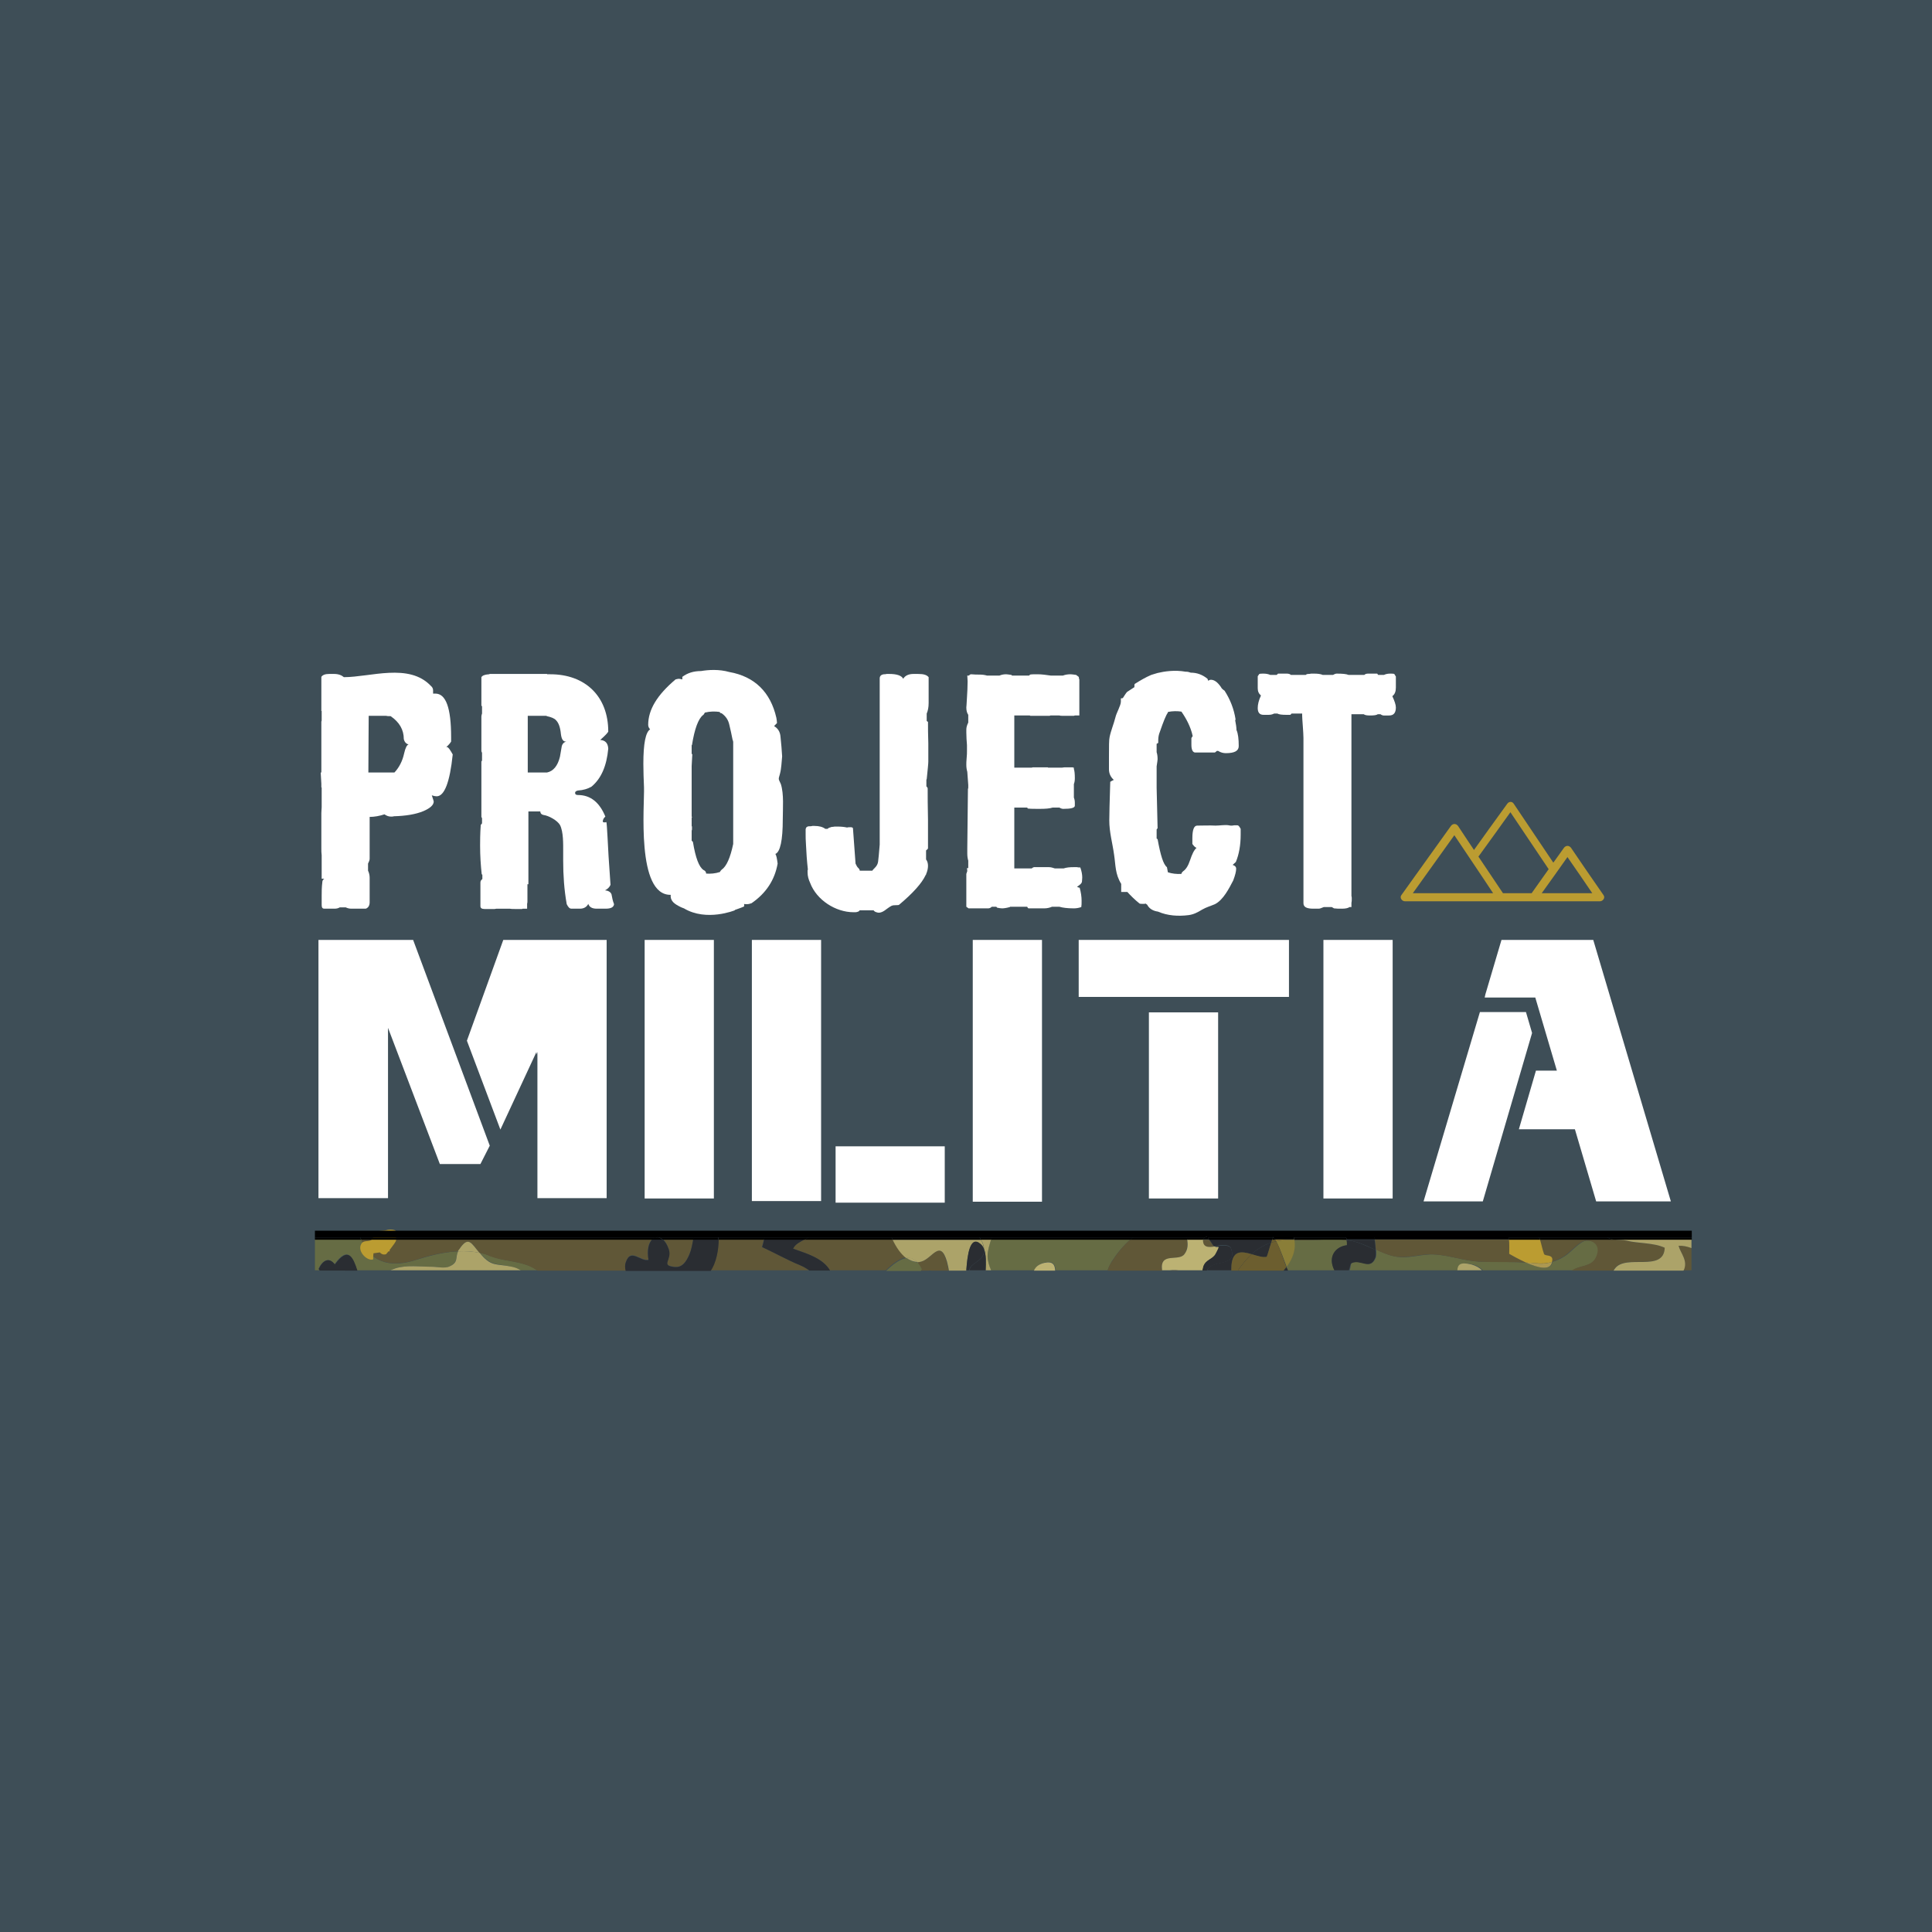 <?xml version="1.0" encoding="utf-8"?>
<!-- Generator: Adobe Illustrator 21.1.0, SVG Export Plug-In . SVG Version: 6.00 Build 0)  -->
<svg version="1.1" id="Layer_1" xmlns="http://www.w3.org/2000/svg" xmlns:xlink="http://www.w3.org/1999/xlink" x="0px" y="0px"
	 viewBox="0 0 600 600" style="enable-background:new 0 0 600 600;" xml:space="preserve">
<rect x="0" y="0" width="600" height="600" fill="#808080" stroke="none"/>
<style type="text/css">
	.st0{fill:#638084;}
	.st1{opacity:0.8;fill:#2E414D;}
	.st2{fill:#666C44;}
	.st3{fill:#605737;}
	.st4{fill:#ACA369;}
	.st5{fill:#2A2D32;}
	.st6{fill:#BCB273;}
	.st7{fill:#AC9851;}
	.st8{fill:#BB9C31;}
	.st9{opacity:0.5;fill:#AE912D;}
	.st10{fill:none;}
	.st11{opacity:0;fill:#2E414D;}
	.st12{fill:#FFFFFF;}
	.st13{fill:#FFD53B;}
	.st14{opacity:0.25;clip-path:url(#SVGID_2_);}
	.st15{clip-path:url(#SVGID_2_);}
	.st16{clip-path:url(#SVGID_2_);fill:#6CB33F;}
	.st17{clip-path:url(#SVGID_2_);fill:#FAAF40;}
	.st18{fill:#5D87A1;}
	.st19{fill:#FFD200;}
	.st20{fill:#CBC7C0;}
	.st21{fill:#A9A459;}
	.st22{fill:#292929;}
	.st23{fill:#EE462F;}
	.st24{fill:#00B259;}
	.st25{fill:#F5C900;}
	.st26{fill:#7598B3;}
	.st27{fill:#F68A33;}
	.st28{opacity:0.5;fill:#FFFFFF;}
</style>
<rect x="-5.1" y="-5.4" transform="matrix(-1 -1.224647e-16 1.224647e-16 -1 602.89 603.564)" class="st1" width="613.1" height="614.4"/>
<g>
	<path class="st2" d="M152.2,390c-1.1-0.4-2.1-0.7-3.2-1c0.1,0.2,0.3,0.3,0.4,0.5c3.4,3.9,5.1,2.8,9.5,3.9c1.1,0.2,1.9,0.7,2.7,1.1
		h5.2c-0.9-0.7-1.9-1.2-3-1.6C160,391.5,156.1,391.6,152.2,390z"/>
	<path class="st2" d="M134.1,393.4c1.6,0,4,0.6,5.5-0.1c2.8-1.4,1.7-2.7,2.7-4.7c-4.5,0.2-9,1.4-13.2,2.7
		c-6.4,2.1-13.6,1.8-16.9-6.4H97.8v9.6h1.4c-0.1-0.2-0.2-0.3-0.3-0.5c1.3-2.7,3.3-3.7,5-1.4c4.2-5.8,5.7-2.2,7,1.9h10.2
		c0.5-0.2,1-0.4,1.6-0.6C126.4,392.8,130.4,393.4,134.1,393.4z"/>
	<path class="st2" d="M495.7,390.7c1.8-3.4-0.2-5.6-3-5.4c-2,0.1-4.9,3.7-6.7,4.8c-1.4,0.9-2.6,1.4-3.9,1.8
		c-0.5,2.9-4.6,1.8-8.1,0.2c-4.8-0.3-9.8-0.1-14.8-0.3c-4.7-0.3-8.9-1.9-13.4-2.2c-4.5-0.3-8.7,1.6-13,0.5c-1.9-0.4-3.6-1.2-5.4-2
		c0.1,1.1,0,2-0.1,2.4c-1.6,4.2-4.6,0.4-7.4,1.7c-0.5,0.2-0.4,1.4-0.7,2.3h33.7c0.1-1.7,0.8-2.7,4.4-1.8c1.4,0.3,2.4,1,3.2,1.8h28
		C490.6,392.9,494.2,393.5,495.7,390.7z"/>
	<path class="st2" d="M418.3,386.7c0.1-0.6,0-1.1-0.1-1.6c-1.1-0.1-2.3-0.2-3.4-0.2H414c-3.9,0-7.8,0.4-11.6,0.2c-0.2,0-0.3,0-0.5,0
		c0.5,2.8-0.5,5.8-2.4,8.3c0.2,0.4,0.3,0.8,0.5,1.1h14.4C412.3,390.2,414.8,387.2,418.3,386.7z"/>
	<path class="st2" d="M286.4,394.2c-0.4-0.9-0.9-1.7-1.4-2.2c-1.2,0-2.4-0.5-3.5-1.3c-2,0.3-4.3,2-6.3,4H286
		C286.2,394.4,286.3,394.3,286.4,394.2z"/>
	<path class="st2" d="M351.1,384.9h-43.3c-0.6,1.7-1.1,3.4-1.1,5.2c0,1.6,0.5,3,1.1,4.4h13.4c0.5-1.1,1.5-2,3.2-2.4
		c2.7-0.6,3.2,0.6,3.5,2.4H344c0.2-0.8,0.7-1.7,1.3-2.8C347,389.1,348.9,386.8,351.1,384.9z"/>
	<path class="st3" d="M286.1,391.8c-0.4,0.1-0.8,0.2-1.2,0.2c0.5,0.6,1,1.3,1.4,2.2c-0.1,0.1-0.2,0.3-0.4,0.4h2.5c0,0,0.1,0,0.1,0
		c0.2-0.1,0.5,0,0.8,0h5.3c-0.1-0.7-0.3-1.6-0.6-2.8C292,384.6,289.6,390.8,286.1,391.8z"/>
	<path class="st3" d="M277.2,384.9h-27.3c-1.4,0.8-2.9,1.4-3.6,2.9c3.2,1.2,9.2,2.7,11.4,6.7h17.4c2-2,4.3-3.7,6.3-4
		C279.8,389.3,278.3,387.2,277.2,384.9z"/>
	<path class="st3" d="M207.7,387.9c1.1,3.4-2.8,5,1.8,5.5c2.4,0.3,3.6-1.6,4.6-3.9c0.7-1.7,0.9-3.2,1.2-4.7h-9.4
		C206.6,385.5,207.2,386.5,207.7,387.9z"/>
	<path class="st3" d="M194.4,391.8c1.5-4.3,4.5-0.1,7-0.6c-0.6-3.1,0-5.2,1.1-6.3h-90.4c3.3,8.1,10.6,8.4,16.9,6.4
		c4.2-1.4,8.7-2.5,13.2-2.7c0.1-0.2,0.2-0.4,0.4-0.6c2.9-4.3,3.8-2,6.3,1.1c1.1,0.2,2.2,0.5,3.2,1c3.9,1.5,7.8,1.4,11.8,2.9
		c1.1,0.4,2.1,1,3,1.6h27.5C194.1,393.7,194,392.8,194.4,391.8z"/>
	<path class="st3" d="M236.6,387.3c0.3-1,0.5-1.8,0.6-2.4h-14.1c0.1,3.3-0.8,7.3-2.5,9.6h30.6c-0.8-0.6-1.8-1.2-3-1.7
		C244.4,391.3,240.6,389,236.6,387.3z"/>
	<path class="st4" d="M149.4,389.6c-0.1-0.2-0.3-0.3-0.4-0.5c-2.2-0.5-4.4-0.6-6.7-0.5c-1,2,0.2,3.4-2.7,4.7
		c-1.5,0.7-3.9,0.1-5.5,0.1c-3.7,0-7.8-0.6-11.3,0.5c-0.6,0.2-1.1,0.4-1.6,0.6h40.5c-0.8-0.5-1.7-0.9-2.7-1.1
		C154.4,392.4,152.7,393.5,149.4,389.6z"/>
	<path class="st4" d="M148.9,389.1c-2.6-3.1-3.4-5.4-6.3-1.1c-0.2,0.2-0.3,0.4-0.4,0.6C144.5,388.5,146.7,388.6,148.9,389.1z"/>
	<path class="st5" d="M246.3,387.8c0.7-1.5,2.2-2.1,3.6-2.9h-12.6c-0.1,0.6-0.3,1.3-0.6,2.4c3.9,1.8,7.8,4,11.7,5.6
		c1.2,0.5,2.2,1.1,3,1.7h6.4C255.5,390.5,249.5,389,246.3,387.8z"/>
	<path class="st5" d="M104,392.7c-1.8-2.4-3.8-1.3-5,1.4c0.1,0.2,0.2,0.3,0.3,0.5H111C109.7,390.6,108.2,386.9,104,392.7z"/>
	<path class="st4" d="M281.4,390.6c1.1,0.8,2.3,1.3,3.5,1.3C283.9,390.8,282.7,390.4,281.4,390.6z"/>
	<path class="st4" d="M307.8,384.9h-3.2c0.1,0.2,0.3,0.5,0.4,0.7c0.4,0.9,0.6,1.6,0.6,2.3c0.7,1.8,0.6,4.2,0.5,6.6h1.7
		c-0.6-1.4-1.1-2.9-1.1-4.4C306.7,388.3,307.3,386.6,307.8,384.9z"/>
	<path class="st4" d="M304.5,386.4c0.5,0.4,0.8,0.9,1.1,1.6c-0.1-0.6-0.2-1.4-0.6-2.3c-0.1-0.3-0.2-0.5-0.4-0.7h-27.4
		c1.1,2.3,2.5,4.4,4.2,5.7c1.3-0.2,2.5,0.2,3.5,1.3c0.4,0,0.8-0.1,1.2-0.2c3.4-0.9,5.9-7.2,8,0c0.3,1.2,0.5,2.1,0.6,2.8h5.4
		C300.4,390.1,301.2,383.5,304.5,386.4z"/>
	<path class="st4" d="M288.6,394.5c0,0-0.1,0-0.1,0h0.9C289.2,394.5,288.9,394.5,288.6,394.5z"/>
	<path class="st5" d="M305.6,387.9c0.4,3.9-4.2,4-4.5,6.6h5C306.2,392.2,306.3,389.7,305.6,387.9z"/>
	<path class="st5" d="M305.6,387.9c-0.2-0.6-0.6-1.2-1.1-1.6c-3.3-2.9-4.1,3.7-4.4,8.2h0.9C301.4,391.9,305.9,391.8,305.6,387.9z"/>
	<path class="st3" d="M377.2,387.1c-0.3-0.1-0.6-0.4-0.8-0.8c-0.3-0.5-0.6-1-0.9-1.3h-2C373.5,387.5,375.2,387.4,377.2,387.1z"/>
	<path class="st3" d="M517,387.5c-3.4-1.6-8.2-1.2-11.8-2.2c-1.2-0.3-2.6-0.2-4-0.4h-23.1c0,0.1,0,0.1,0.1,0.2
		c0.5,1.3,0.7,2.9,1.2,4.3c0.3,0.8,2.5,0.1,2.6,1.7c0,0.3,0,0.5-0.1,0.8c1.3-0.4,2.6-1,3.9-1.8c1.8-1.1,4.7-4.7,6.7-4.8
		c2.8-0.2,4.8,2,3,5.4c-1.5,2.8-5.1,2.2-7.4,3.9h12.9c0.1-0.2,0.3-0.4,0.4-0.6C504.9,389.2,516.7,395.3,517,387.5z"/>
	<path class="st3" d="M402,385.1c0.2,0,0.3,0,0.5,0c3.8,0.2,7.7-0.2,11.6-0.2h-12.1C402,385,402,385.1,402,385.1z"/>
	<path class="st3" d="M414.8,384.9c1.1,0,2.3,0.1,3.4,0.2c0-0.1,0-0.1,0-0.2H414.8z"/>
	<path class="st3" d="M468.6,384.9H427c0.1,1.1,0.2,2.2,0.3,3.2c1.8,0.8,3.5,1.6,5.4,2c4.4,1,8.5-0.9,13-0.5
		c4.5,0.3,8.8,1.9,13.4,2.2c5,0.3,10,0,14.8,0.3c-2.4-1-4.5-2.3-5.2-2.7C468.7,388,468.8,386.3,468.6,384.9z"/>
	<path class="st3" d="M521.3,386.9c0.6,2.3,3,4.6,1.5,7.5c0,0,0,0.1-0.1,0.1h2.6v-6.9C524,387.1,522.6,386.8,521.3,386.9z"/>
	<path class="st3" d="M363.2,394.6h2.9C365.1,394.4,364.2,394.5,363.2,394.6z"/>
	<path class="st3" d="M367.9,389.4c1-1.5,0.9-3,0.8-4.5h-17.6c-2.1,1.8-4.1,4.2-5.8,6.9c-0.7,1-1.1,1.9-1.3,2.8h16.9
		C360.1,388.6,366.2,392,367.9,389.4z"/>
	<path class="st6" d="M377.6,389.4c1.7-3.2,0.7-1.8-0.3-2.3c-2,0.3-3.8,0.4-3.7-2.2h-4.9c0.2,1.5,0.3,3-0.8,4.5
		c-1.7,2.6-7.8-0.8-7,5.1h2.3c1-0.1,1.9-0.1,2.9,0h7.4c0.1-0.4,0.2-0.9,0.3-1.3C374.6,391.1,376.6,391.2,377.6,389.4z"/>
	<path class="st6" d="M324.3,392.2c-1.7,0.4-2.7,1.2-3.2,2.4h6.6C327.6,392.8,327,391.6,324.3,392.2z"/>
	<path class="st4" d="M457,392.7c-3.6-0.9-4.3,0.1-4.4,1.8h7.6C459.5,393.7,458.4,393.1,457,392.7z"/>
	<path class="st4" d="M521.3,386.9c1.3-0.1,2.6,0.2,4,0.7v-2.7h-24.1c1.3,0.2,2.8,0.1,4,0.4c3.6,0.9,8.4,0.6,11.8,2.2
		c-0.3,7.8-12.1,1.8-15.5,6.5c-0.1,0.2-0.3,0.4-0.4,0.6h21.7c0,0,0-0.1,0.1-0.1C524.3,391.5,521.9,389.2,521.3,386.9z"/>
	<path class="st7" d="M476.7,392.3c-0.9-0.1-1.9-0.2-2.8-0.2c3.6,1.6,7.6,2.7,8.1-0.2C480.4,392.4,478.7,392.6,476.7,392.3z"/>
	<path class="st8" d="M468.7,389.4c0.7,0.4,2.8,1.6,5.2,2.7c1,0.1,1.9,0.1,2.8,0.2c2,0.2,3.7,0.1,5.3-0.4c0-0.2,0.1-0.5,0.1-0.8
		c-0.1-1.6-2.3-0.9-2.6-1.7c-0.5-1.4-0.8-3-1.2-4.3c0-0.1,0-0.1-0.1-0.2h-9.6C468.8,386.3,468.7,388,468.7,389.4z"/>
	<path class="st8" d="M115.1,385.2c0.1,0,0.2-0.1,0.3-0.2c0.6-0.4,0.7-1.9,1.3-2.4c0.4-0.4,2.4-0.3,3-0.5c1.1-0.3,2.1-0.3,3.1,0
		c0,0.2,0.1,0.4,0.1,0.7c0,1.5-1.3,1-1.4,1.7c-0.2,1.3-0.3,2.7-0.5,3.9c0,0.1,0,0.1,0,0.2c-1.9,0.2-3.7,0.4-5.6,0.7
		c-0.8-8.9,8.2-7.8,7.6-4.1c-0.1,0.8-3.1,4.3-3.1,4.3c-2,0.6-2-1.7-3.9-1.4c0.1,0.9-0.2,2.1-0.1,3c-1.7,0.7-5.1-2.4-3.7-4.8
		C112.8,385.2,114.1,385.6,115.1,385.2z"/>
	<path class="st5" d="M419.7,392.3c2.8-1.4,5.8,2.4,7.4-1.7c0.2-0.5,0.2-1.4,0.1-2.4c-2.7-1.2-5.5-2.6-8.4-3c-0.2,0-0.4,0-0.6-0.1
		c0.1,0.5,0.1,1,0.1,1.6c-3.5,0.4-6.1,3.5-3.9,7.8h4.5C419.3,393.6,419.3,392.5,419.7,392.3z"/>
	<path class="st5" d="M418.2,384.9c0,0.1,0,0.1,0,0.2c0.2,0,0.4,0,0.6,0.1c3,0.4,5.7,1.7,8.4,3c0-1-0.2-2.1-0.3-3.2H418.2z"/>
	<path class="st5" d="M388.7,389.5c1.7,0.5,3.5,1.2,4.7,0.8c0.4-1,0.9-2.7,1.4-4.4c-1.4,0.4-2.7,1.1-4.1,2
		C390,388.4,389.3,388.9,388.7,389.5z"/>
	<path class="st5" d="M398.6,394.6h1.4c-0.2-0.4-0.3-0.8-0.5-1.1C399.3,393.8,398.9,394.2,398.6,394.6z"/>
	<path class="st5" d="M388.7,389.5c0.6-0.6,1.3-1.1,2-1.6c1.4-0.9,2.7-1.6,4.1-2c0.1-0.3,0.2-0.6,0.3-1h-19.6
		c0.3,0.4,0.6,0.8,0.9,1.3c0.3,0.5,0.5,0.7,0.8,0.8c1.8-0.3,3.9-0.8,5,0.4c2.5,6.4-5.8,3.4-7.3,7.1h7.5c0-0.2,0-0.3,0-0.5
		C382.5,388,385.6,388.6,388.7,389.5z"/>
	<path class="st5" d="M382.2,387.5c-1.1-1.1-3.1-0.6-5-0.4c1.1,0.5,2-0.9,0.3,2.3c-0.9,1.7-3,1.7-3.8,3.9c-0.1,0.4-0.2,0.8-0.3,1.3
		h1.4C376.4,390.9,384.7,393.8,382.2,387.5z"/>
	<path class="st5" d="M223.2,384.9h-7.9c-0.3,1.5-0.5,3-1.2,4.7c-1,2.3-2.2,4.1-4.6,3.9c-4.5-0.5-0.7-2.1-1.8-5.5
		c-0.5-1.4-1.1-2.4-1.8-3h-3.4c-1,1-1.6,3.2-1.1,6.3c-2.5,0.6-5.5-3.7-7,0.6c-0.4,1-0.3,1.9-0.1,2.8h26.4
		C222.4,392.3,223.2,388.2,223.2,384.9z"/>
	<path class="st2" d="M396.3,385.5c0.1,0.1,0.1,0.2,0.2,0.3c1.3,2.6,2.1,5.1,3.1,7.6c1.9-2.5,2.9-5.4,2.4-8.3
		C400,385,398.1,385.1,396.3,385.5z"/>
	<path class="st9" d="M396.3,385.5c0.1,0.1,0.1,0.2,0.2,0.3c1.3,2.6,2.1,5.1,3.1,7.6c1.9-2.5,2.9-5.4,2.4-8.3
		C400,385,398.1,385.1,396.3,385.5z"/>
	<path class="st3" d="M396,384.9c0.1,0.2,0.2,0.4,0.3,0.6c1.8-0.4,3.7-0.5,5.7-0.4c0-0.1,0-0.1,0-0.2H396z"/>
	<path class="st9" d="M396,384.9c0.1,0.2,0.2,0.4,0.3,0.6c1.8-0.4,3.7-0.5,5.7-0.4c0-0.1,0-0.1,0-0.2H396z"/>
	<path class="st5" d="M396.5,385.8c-0.1-0.1-0.1-0.2-0.2-0.3c-0.5,0.1-1,0.2-1.5,0.4c-0.6,1.7-1,3.4-1.4,4.4
		c-1.2,0.3-2.9-0.3-4.7-0.8c-1.6,1.5-3,3.2-4.3,5.1h14.2c0.3-0.4,0.6-0.8,0.9-1.1C398.5,391,397.8,388.4,396.5,385.8z"/>
	<path class="st9" d="M396.5,385.8c-0.1-0.1-0.1-0.2-0.2-0.3c-0.5,0.1-1,0.2-1.5,0.4c-0.6,1.7-1,3.4-1.4,4.4
		c-1.2,0.3-2.9-0.3-4.7-0.8c-1.6,1.5-3,3.2-4.3,5.1h14.2c0.3-0.4,0.6-0.8,0.9-1.1C398.5,391,397.8,388.4,396.5,385.8z"/>
	<path class="st5" d="M395.1,384.9c-0.1,0.3-0.2,0.6-0.3,1c0.5-0.2,1-0.3,1.5-0.4c-0.1-0.2-0.2-0.4-0.3-0.6H395.1z"/>
	<path class="st9" d="M395.1,384.9c-0.1,0.3-0.2,0.6-0.3,1c0.5-0.2,1-0.3,1.5-0.4c-0.1-0.2-0.2-0.4-0.3-0.6H395.1z"/>
	<path class="st5" d="M388.7,389.5c-3.1-0.9-6.3-1.5-6.3,4.6c0,0.2,0,0.3,0,0.5h2C385.7,392.7,387.1,391,388.7,389.5z"/>
	<path class="st9" d="M388.7,389.5c-3.1-0.9-6.3-1.5-6.3,4.6c0,0.2,0,0.3,0,0.5h2C385.7,392.7,387.1,391,388.7,389.5z"/>
	<path d="M203.6,384.3c0.3-0.1,0.6-0.1,0.9,0h10.8h7.7h14.2H251h25.9h27.2h3.9h43.8h16.7h5.7c0.2-0.1,0.4-0.2,0.6-0.2
		c0,0.1,0.1,0.1,0.1,0.2h20.3c0-0.1,0.1-0.1,0.1-0.2c0,0.1,0.1,0.1,0.1,0.2h6.2H418h8.9h41.6h9.5h21.2h26.2v-2.1H97.8v2.1h14.1
		H203.6z"/>
	<path d="M111.9,384.3H97.8v0.7h14.3C112,384.7,112,384.5,111.9,384.3z"/>
	<path d="M414,384.9h0.8C414.6,384.9,414.3,384.9,414,384.9z"/>
	<path d="M308,384.3c-0.1,0.2-0.1,0.4-0.2,0.7h43.3c0.3-0.2,0.5-0.4,0.8-0.7H308z"/>
	<path d="M251,384.3c-0.4,0.2-0.7,0.5-1.1,0.7h27.3c-0.1-0.2-0.2-0.4-0.3-0.7H251z"/>
	<path d="M204.6,384.3c0.4,0.1,0.8,0.3,1.3,0.7h9.4c0-0.2,0.1-0.4,0.2-0.7H204.6z"/>
	<path d="M111.9,384.3c0.1,0.2,0.2,0.4,0.3,0.7h90.4c0.3-0.3,0.7-0.6,1.2-0.7H111.9z"/>
	<path d="M223.2,384.3c0,0.2,0,0.4,0,0.7h14.1c0-0.2,0.1-0.5,0.1-0.7H223.2z"/>
	<path d="M237.4,384.3c0,0.2-0.1,0.4-0.1,0.7h12.6c0.4-0.2,0.7-0.4,1.1-0.7H237.4z"/>
	<path d="M304.2,384.3c0.2,0.2,0.3,0.4,0.4,0.7h3.2c0.1-0.2,0.1-0.4,0.2-0.7H304.2z"/>
	<path d="M276.9,384.3c0.1,0.2,0.2,0.4,0.3,0.7h27.4c-0.1-0.2-0.3-0.4-0.4-0.7H276.9z"/>
	<path d="M374.3,384.3c-0.3,0.1-0.5,0.2-0.8,0.4c0,0.1,0,0.1,0,0.2h2c-0.2-0.2-0.3-0.4-0.4-0.7H374.3z"/>
	<path d="M478,384.3c0.1,0.2,0.2,0.4,0.2,0.7h23.1c-0.8-0.1-1.5-0.3-2.1-0.7H478z"/>
	<path d="M418,384.3h-16.2c0.1,0.2,0.1,0.4,0.2,0.7H414c0.3,0,0.6,0,0.8,0h3.4C418.1,384.7,418.1,384.5,418,384.3z"/>
	<path d="M468.6,384.9c0-0.2-0.1-0.4-0.1-0.7h-41.6c0,0.2,0.1,0.4,0.1,0.7H468.6z"/>
	<path d="M351.9,384.3c-0.3,0.2-0.5,0.4-0.8,0.7h17.6c0-0.2-0.1-0.4-0.1-0.7H351.9z"/>
	<path d="M374.3,384.3h-5.7c0,0.2,0.1,0.4,0.1,0.7h4.9c0-0.1,0-0.1,0-0.2C373.8,384.5,374,384.4,374.3,384.3z"/>
	<path d="M499.2,384.3c0.6,0.4,1.4,0.6,2.1,0.7h24.1v-0.7H499.2z"/>
	<path d="M468.5,384.3c0,0.2,0.1,0.4,0.1,0.7h9.6c-0.1-0.2-0.2-0.4-0.2-0.7H468.5z"/>
	<path d="M427,384.9c0-0.2-0.1-0.4-0.1-0.7H418c0.1,0.2,0.2,0.4,0.2,0.7H427z"/>
	<path d="M375.1,384.3c0.1,0.2,0.3,0.4,0.4,0.7h19.6c0.1-0.2,0.2-0.4,0.2-0.7H375.1z"/>
	<path d="M215.4,384.3c-0.1,0.2-0.1,0.4-0.2,0.7h7.9c0-0.2,0-0.4,0-0.7H215.4z"/>
	<path d="M203.6,384.3c-0.4,0.1-0.8,0.3-1.2,0.7h3.4c-0.4-0.3-0.8-0.6-1.3-0.7H203.6z"/>
	<path d="M401.9,384.9c0-0.2-0.1-0.4-0.2-0.7h-6.2c0.1,0.2,0.3,0.4,0.4,0.7H401.9z"/>
	<path d="M395.6,384.3h-0.2c-0.1,0.2-0.2,0.4-0.2,0.7h0.8C395.8,384.7,395.7,384.5,395.6,384.3z"/>
	<path d="M375,384.1c-0.2,0.1-0.4,0.1-0.6,0.2h0.8C375,384.2,375,384.1,375,384.1z"/>
	<path d="M203.6,384.3h0.9C204.3,384.2,204,384.2,203.6,384.3z"/>
	<path d="M395.5,384.1c0,0.1-0.1,0.1-0.1,0.2h0.2C395.5,384.2,395.5,384.1,395.5,384.1z"/>
</g>
<path class="st10" d="M226.5,224.9c-0.2-1.4-1-2.5-2.4-3.6c-0.4,0-0.6-0.2-0.6-0.4c-1.4-0.2-3-0.2-4.6,0.2c-0.2,0.4-0.4,0.7-0.6,0.8
	c-1.5,1.1-2.6,4.2-3.4,9.3c0,0,0,0-0.1,0v2.7c0.1,0.1,0.1,0.2,0.2,0.2l-0.2,3.6v15.6l0.1,0.4c0,0,0,0.1-0.1,0.1v2.6
	c0,0,0,0.1,0.1,0.1c0,0.5,0,0.8,0,0.9c0,0.1,0,0.3-0.1,0.4v3.1c0.2,0.1,0.3,0.3,0.4,0.4c0.8,4.9,1.9,7.8,3.3,8.7
	c0.5,0.2,0.8,0.6,0.8,1.1c1.4,0.1,2.8,0,4.3-0.5c0.1-0.3,0.3-0.5,0.5-0.7c1.5-1,2.7-3.7,3.6-8v-31.9c-0.1-0.2-0.2-0.4-0.2-0.7
	C227.2,228,226.8,226.5,226.5,224.9z"/>
<path class="st11" d="M174.1,227.9c-0.2-2-0.7-3.5-1.5-4.3c-0.5-0.5-1.5-1-2.9-1.3c-0.1,0-0.1,0-0.2-0.1h-5.7v17.6h6
	c1.9-0.4,3.3-2,4-4.9c0.1-0.9,0.3-1.9,0.5-2.9c0.1-0.9,0.6-1.6,1.5-1.9h-0.2C174.8,230.2,174.4,229.4,174.1,227.9z"/>
<g>
	<path class="st12" d="M138.8,232h-0.2c0.7-0.6,1.2-1.2,1.5-1.7v-1.4c0-9-1.6-13.5-4.9-13.5c-0.3,0-0.5,0-0.7,0c0-0.3,0-0.7,0-1
		c0-0.5-0.2-1-0.7-1.4c-6.8-7.2-18.8-2.7-27-2.7c-0.7-0.6-1.7-1-3-1h-1.6c-1.2,0-2,0.3-2.4,0.9v10.6l0.1,0v3c0,0.1-0.1,0.2-0.1,0.3
		v15.8h-0.2l0.2,3.5v1.1c0,0,0,0,0.1,0.1v6.1c0,0.5-0.1,1.1-0.1,1.8v1.4c0,1.4,0,2.9,0,4.5c0,1.6,0,2.6,0,2.8v2.3
		c0,0.7,0,1.4,0.1,2.1v7.3h0.8c-0.4,0.3-0.6,0.6-0.6,1.1c-0.2,1.6-0.2,3-0.2,4.2c0,0.3,0,0.7,0,1.3c0,0.6,0,1.1,0,1.4v0.2
		c0,0.8,0.3,1.1,0.8,1.1h3.1c0.7,0,1.2-0.1,1.7-0.4h1.9c0.4,0.2,1,0.4,1.7,0.4c0.2,0,0.5,0,1.2,0c0.6,0,1.2,0,1.7,0
		c0.7,0,1.2,0,1.6,0c0.8-0.3,1.2-1,1.2-2v-3c0-0.9,0-2.3,0-4.2c0,0,0-0.1,0-0.1c0,0,0-0.1,0-0.1v-0.2c0-0.8-0.2-1.6-0.5-2.2v-2.2
		c0.3-0.6,0.5-1.1,0.5-1.5v-13c1.5,0,3.1-0.3,4.6-0.8c0.6,0.4,1.2,0.7,2,0.7c0.4,0,0.7,0,0.9-0.1c3.7-0.1,6.8-0.6,9.2-1.6
		c2.1-0.9,3.2-1.9,3.2-3c0-0.1-0.2-0.7-0.6-1.9c0.6,0.2,1.1,0.3,1.5,0.3c2.4,0,4.1-4.3,5-13C139.7,232.7,139.2,232,138.8,232z
		 M125.5,234c-0.5,2.3-1.5,4.3-3,5.9h-8.1c0-6.6,0.1-12.5,0.1-17.6h5.4c0.3,0.1,0.6,0.1,0.9,0.1h0.5c2.8,1.9,4.1,4.3,4.1,7.1
		c0.2,0.9,0.7,1.5,1.5,1.7C126.4,231.3,125.9,232.2,125.5,234z"/>
</g>
<g>
	<path class="st10" d="M174.1,227.9c-0.2-2-0.7-3.5-1.5-4.3c-0.5-0.5-1.5-1-2.9-1.3c-0.1,0-0.1,0-0.2-0.1h-5.7v17.6h6
		c1.9-0.4,3.3-2,4-4.9c0.1-0.9,0.3-1.9,0.5-2.9c0.1-0.9,0.6-1.6,1.5-1.9h-0.2C174.8,230.2,174.4,229.4,174.1,227.9z"/>
	<g>
		<path class="st12" d="M189.9,277.7c-0.3-0.7-1-1.1-2-1.2c0.8-0.4,1.4-1,1.7-1.7l-0.6-8.8c-0.1-1.2-0.5-10.7-0.7-10.7
			c-0.2,0.1-0.4,0.1-0.6,0.1c-0.3,0-0.5-0.1-0.5-0.3c0-0.5,0.3-1.1,0.8-1.5c-1.8-4.4-4.6-6.7-8.5-6.7c-0.6,0-0.9-0.2-0.9-0.7
			c0-0.3,0.3-0.6,0.9-0.7c1.6-0.1,3-0.5,4.2-1.2c3-2.5,4.7-6.4,5.2-11.8c-0.1-1.7-0.9-2.6-2.5-2.7c1.6-1.4,2.4-2.3,2.5-2.6
			c0-11-7.2-17.8-18-17.8c-0.4,0-0.7,0-1,0v-0.1H152v0.1c-0.1,0-0.2,0-0.2,0c-1.3,0.1-2,0.4-2.3,0.9v8.8l0.2,0.3v2.2
			c-0.1,0.3-0.2,0.6-0.2,0.9v10.8l0.2,0.5v2.4c-0.1,0.1-0.1,0.2-0.2,0.3c0,3.9,0,6.8,0,8.7c0,2,0,4.8,0,8.5l0.2,0.4v1.6l-0.4,0.5
			c-0.2,2.9-0.2,5-0.2,6.4c0,3.2,0.2,6.2,0.5,8.9c0.1,0,0.1,0.1,0.2,0.2v1.3c-0.4,0.3-0.6,0.6-0.6,1.1c0,1.8,0,3.5,0,5.1
			c0,1.4,0,2.1,0,2.2c0,0.6,0.4,0.9,1.3,0.9c0.1,0,0.3,0,0.7,0c0.4,0,0.7,0,1,0c0.5,0,1,0,1.4,0c0.2,0,0.4-0.1,0.6-0.1h4.1
			c0.5,0.1,1.2,0.1,1.9,0.1h1.9c0.1,0,0.2-0.1,0.2-0.1h1.4v-1.5c0.1-0.3,0.1-0.6,0.1-0.9c0-0.3,0-0.8,0-1.6c0-0.8,0-1.5,0-2.1
			c0-0.6,0-1.1,0-1.5h0.3V252h3.7c0,0.6,0.4,1,1,1.1c1.6,0.2,4.3,1.7,5.1,3.1c1.1,2.1,1,6,1,8.3c0,0.5,0,1.1,0,1.7c0,0.6,0,1,0,1.1
			c0,4.5,0.3,9,1.1,13.5c0.5,1,0.9,1.4,1.5,1.4h1c0.2,0,0.5,0,0.9,0c0.3,0,0.6,0,0.7,0c1.2,0,2.1-0.5,2.6-1.5c0.3,1,1.2,1.5,2.6,1.5
			c0.2,0,0.3,0,0.6,0c0.3,0,0.5,0,0.6,0c0.2,0,0.5,0,0.8,0c0.4,0,0.6,0,0.8,0c1.7,0,2.5-0.5,2.6-1.4
			C190.3,279.8,190.1,278.8,189.9,277.7z M174.4,232.1c-0.2,1-0.3,1.9-0.5,2.9c-0.7,2.9-2.1,4.5-4,4.9h-6v-17.6h5.7
			c0.1,0,0.1,0,0.2,0.1c1.4,0.3,2.4,0.7,2.9,1.3c0.8,0.8,1.3,2.2,1.5,4.3c0.2,1.6,0.7,2.3,1.5,2.3h0.2
			C175,230.5,174.5,231.2,174.4,232.1z"/>
	</g>
</g>
<g>
	<path class="st12" d="M242.2,240.4c0.5-1.8,0.5-3.7,0.7-5.5c-0.1-2-0.3-4-0.5-6c-0.1-1.6-0.8-2.7-2-3.4c0.5-0.5,0.8-0.9,0.9-0.9
		c0-0.5-0.1-1.1-0.2-1.7c-1.8-7.9-6.7-12.8-14.6-14.2c-3.2-0.9-6.4-0.7-8.8-0.3c-2.3,0-4.2,0.6-5.8,1.8v0.8
		c-0.5-0.1-0.8-0.2-1.1-0.2c-0.2,0-0.6,0.1-1,0.2c-5.7,4.8-8.5,9.4-8.5,14.1c0,0.5,0.2,1,0.6,1.4c-1.4,0.9-2.1,4.4-2.1,10.7
		c0,2.4,0.1,4.9,0.2,7.3c0.2,5.2-2.5,33.6,8.3,33.4c-0.2,2,1.3,2.9,3.1,3.8c0.3,0.1,0.6,0.3,1,0.4c7,4.2,15.8,0.6,15.8,0.6v-0.1
		c0.8-0.3,1.8-0.6,2.9-1.1v-0.8c0.1,0.1,0.4,0.1,0.8,0.1c0.5,0,1-0.1,1.5-0.3c4.5-3.1,7.2-7.2,8.1-12.3c-0.2-1.6-0.4-2.6-0.7-3
		c1.5-0.6,2.3-4.2,2.3-10.8c0-3.3,0.4-7.8-0.6-10.9C241.7,241.7,241.7,242.2,242.2,240.4z M227.7,262.1c-0.9,4.3-2.1,7-3.6,8
		c-0.2,0.2-0.4,0.4-0.5,0.7c-1.5,0.5-3,0.6-4.3,0.5c0-0.5-0.3-0.9-0.8-1.1c-1.4-0.9-2.5-3.8-3.3-8.7c-0.1-0.1-0.2-0.3-0.4-0.4V258
		c0-0.1,0.1-0.3,0.1-0.4c0-0.1,0-0.4,0-0.9c0,0,0-0.1-0.1-0.1V254c0,0,0-0.1,0.1-0.1l-0.1-0.4v-15.6l0.2-3.6
		c-0.1-0.1-0.1-0.2-0.2-0.2v-2.7c0,0,0,0,0.1,0c0.8-5.1,2-8.2,3.4-9.3c0.2-0.1,0.4-0.4,0.6-0.8c1.6-0.4,3.2-0.4,4.6-0.2
		c0.1,0.3,0.3,0.4,0.6,0.4c1.4,1,2.1,2.2,2.4,3.6c0.4,1.6,0.7,3.1,1,4.6c0.1,0.3,0.2,0.5,0.2,0.7V262.1z"/>
</g>
<g>
	<path class="st12" d="M285.1,209.3h-1.4c-1.5,0-2.6,0.5-3.2,1.5c-0.5-1-2-1.5-4.3-1.5c-0.2,0-0.4,0-0.8,0c-0.4,0.1-0.7,0.1-0.9,0.1
		c-0.8,0.1-1.3,0.5-1.3,1.3v0.3c0,0.5,0,1.3,0,2.3c0,1.1,0,1.9,0,2.4c0,1.1,0,2,0,2.8v4.4c0,0,0,0,0,0v0.7l0,0.1c0,1.3,0,3.1,0,5.5
		c0,0.9,0,2.1,0,3.8c0,1.6,0,2.7,0,3.5c0,0.1,0,0.3,0,0.4v3.8c0,0,0,0,0,0.1v16.8c0,0,0,0,0,0v4.7c-0.2,2.7-0.4,4.5-0.5,5.3
		c-0.1,0.7-0.4,1.3-1,1.9c-0.4,0.4-0.7,0.7-0.8,0.9H267c0-0.3-0.2-0.6-0.4-0.8c-0.4-0.3-0.6-0.8-0.9-1.4l-0.8-10.9
		c0-0.3-0.3-0.4-0.8-0.4c-0.5,0-0.8,0-1,0.1c-0.9-0.2-1.9-0.3-3-0.3c-0.2,0-0.5,0-0.9,0c-0.4,0.1-0.7,0.1-0.9,0.1l-0.9,0.3l-0.4,0.3
		l-0.7,0c-0.8-0.6-1.9-0.9-3.4-0.9c-0.1,0-0.3,0-0.6,0c-0.3,0.1-0.5,0.1-0.7,0.1h-0.3c-0.6,0-1,0.3-1.1,0.9v1.6c0,0.8,0,1.8,0.1,3.1
		c0.1,2.4,0.3,5.3,0.6,7.9c0,0,0,0-0.1,0.1v0.7c0,1.2,0.3,2.2,0.8,3.3c2,5.3,7.9,9.1,13.5,9.1h0.4c0.5,0,0.9-0.1,1.4-0.4
		c0-0.1,0-0.1,0-0.2h4.4c0.2,0.3,0.5,0.5,0.9,0.6c1.2,0.5,2.4-0.4,3.3-1.1c1.3-0.9,1.4-1.1,2.9-1.1c0.3,0,0.6,0,0.8-0.1
		c4.3-3.6,7.1-6.7,8.3-9.3h0.1v-0.2c0.4-0.9,0.6-1.8,0.6-2.6c0-0.8-0.2-1.5-0.6-2v-2.8c0.4-0.3,0.6-0.5,0.6-0.7v-0.1
		c0-1.7,0-4.6,0-8.8c-0.1-4.1-0.1-7.3-0.1-9.7c-0.1-0.3-0.3-0.5-0.4-0.6v-2.1c0,0,0.1-0.1,0.1-0.1c0.3-3,0.5-4.8,0.5-5.5
		c0-1,0-2.8,0-5.6c-0.1-2.7-0.1-5-0.1-6.7c-0.1-0.1-0.3-0.2-0.4-0.3v-2.3c0.4-0.9,0.6-2,0.6-3.3c0-1.4,0-4,0-8
		C287.8,209.6,286.9,209.3,285.1,209.3z"/>
</g>
<g>
	<path class="st12" d="M335.3,274.8c0.4-0.3,0.6-0.6,0.7-0.9c0-0.3,0.1-0.8,0.1-1.4c0-0.9-0.2-2-0.6-3.1c-0.3,0-0.7,0-1.1-0.1
		c-0.5,0-0.8,0-0.9,0c-1.3,0-2.3,0.1-3.2,0.4h-2.7c-0.6-0.2-1.2-0.4-1.9-0.4c-0.2,0-0.5,0-0.9,0c-0.5,0-1,0-1.4,0
		c-0.5,0-1.2,0-2.3,0c-0.3,0.1-0.5,0.2-0.7,0.4H315v-2.9c0-4.1,0-9.5,0-16h4l0.2,0.3c0.9,0.1,2.1,0.1,3.7,0.1c1.7,0,3.1-0.1,4-0.4
		h2.1c0.5,0.3,0.9,0.4,1.2,0.4c2.4,0,3.6-0.3,3.6-1v-0.9c0-0.6-0.1-1.1-0.3-1.6v-4.2c0.2-0.5,0.3-1.1,0.3-1.8c0-1.4-0.1-2.3-0.3-2.9
		v-0.4h-0.2c-0.1-0.1-0.1-0.1-0.2-0.1h-0.1c-0.4,0-1.1,0-1.8,0c-0.5,0-0.9,0-1.4,0.1h-4.3l-0.1-0.1h-1.4c-0.6,0-1.2,0-1.9,0
		c-0.7,0-1.1,0-1.1,0c-0.2,0-0.4,0-0.6,0.1H315v-16.2h4.8l0.2,0.1h6c0.1,0,0.1-0.1,0.2-0.1h2.8c0.3,0.1,0.6,0.1,0.9,0.1h3.2h0.4
		c0.1,0,0.2-0.1,0.3-0.1h0.3h1.1v-11.3h-0.1c0-0.2,0-0.5-0.1-0.7l-0.8-0.6c-0.8-0.1-1.3-0.2-1.7-0.2c-0.8,0-1.6,0.1-2.4,0.4h-3.8
		c-1.4-0.2-2.8-0.4-4.1-0.4c-1,0-1.8,0-2.3,0.1c-0.1,0.1-0.2,0.2-0.3,0.3h-5.3c-0.1-0.1-0.1-0.1-0.2-0.2c-0.8-0.1-1.3-0.2-1.6-0.2
		c-0.7,0-1.4,0.1-2.1,0.4h-3.9c-0.7-0.2-1.4-0.3-2.3-0.3c-0.8,0-1.6,0-2.6-0.1c-0.3,0-0.5,0.2-0.7,0.4h-0.5l0.1,1.8
		c0,1.7-0.1,3.4-0.2,5c-0.1,2.1-0.2,3.1-0.2,3.1c0,1,0.2,1.7,0.6,2.3v2.4c-0.4,0.8-0.6,1.5-0.6,2.2v0.9c0,1.3,0.1,2.6,0.2,3.9v1.9
		c0,0.5,0,1.2-0.1,2.1c-0.1,1-0.1,1.7-0.1,2.1c0,0.8,0.1,1.5,0.3,2.2l0.3,4.1v0.9c0,0.1-0.1,0.2-0.1,0.4l-0.2,18.3v1.7
		c0,0.8,0.1,1.5,0.3,2.2v2.3h-0.4l0.1,0.9c-0.1,0.3-0.2,0.6-0.3,0.9v10.2l0.7,0.5h6.1c0.4,0,0.8-0.2,1.1-0.5h1.4l0.3,0.3
		c0.6,0.1,1.1,0.2,1.5,0.2c0.5,0,1.3-0.1,2.4-0.4c0,0,0.1-0.1,0.1-0.1h5.3c0.1,0.2,0.2,0.4,0.4,0.5h1.4c0.6,0,1.3,0,2.1,0
		c0.8,0,1.2,0,1.4,0c0.9,0,1.7-0.2,2.4-0.5h2.3c1,0.3,2.5,0.5,4.5,0.5c0.7,0,1.4-0.1,2.3-0.4c0.1-0.5,0.1-1.1,0.1-2
		c0-1.2-0.2-2.6-0.6-4c-0.5-0.1-0.7-0.2-0.8-0.4C334.7,275.3,334.9,275.1,335.3,274.8z"/>
</g>
<g>
	<path class="st12" d="M384.2,256.3c-0.2,0-0.5,0-0.9,0c-0.4,0.1-0.7,0.1-0.9,0.1c-0.2,0-0.4,0-0.8-0.1c-1.2-0.2-2.8,0.1-4.1,0.1
		c-1.9-0.1-3.7,0-5.6,0c0,0-0.1,0-0.1,0c-1,0-1.5,1.3-1.5,3.9v1.8c0.5,0.7,0.9,1.1,1.3,1.2c-0.8,0.7-1.4,2-2,3.8
		c-0.6,1.8-1.3,2.9-2.2,3.5c-0.3,0.3-0.5,0.5-0.5,0.8c-1.5,0.1-3-0.1-4.2-0.5c-0.1-0.6-0.2-1.1-0.3-1.6c-1.1-0.8-2-3.7-2.9-8.7
		c-0.1,0-0.2-0.1-0.3-0.2v-2.8c0.1-0.1,0.2-0.3,0.3-0.4l-0.3-12.6v-6.6c0.2-1.3,0.3-2,0.3-2.2c0-0.9-0.1-1.6-0.3-2.2V231
		c0.2-0.1,0.4-0.2,0.5-0.3v-0.8c0-1,0.2-1.9,0.5-2.6c1.1-3.2,1.9-5.2,2.5-6l0-0.2c1.5-0.3,2.9-0.3,4.2-0.1c1.4,2,2.9,4.7,3.5,7.6
		c-0.1,0.2-0.3,0.4-0.4,0.6c0,0.3,0,0.6,0,1.1c0,0.5,0,0.8,0,1c0,1.5,0.4,2.3,1.1,2.4h6.2c0.3-0.2,0.5-0.4,0.6-0.5h0.4
		c0.8,0.5,1.6,0.7,2.4,0.7c2.7,0,4-0.7,4-2.2c0-2.2-0.2-3.9-0.7-5c0-0.9-0.2-1.9-0.4-3c0.1-0.1,0.1-0.3,0.1-0.4
		c-0.5-3.1-1.6-6-3.4-8.8c-0.6-0.4-1-0.8-1.1-1.1c-1.1-1.6-2.1-2.3-3.2-2.3c-0.2,0-0.4,0.1-0.8,0.3l-0.2-0.6
		c-1.6-1.3-3.3-1.9-5.2-1.9c-0.5-0.2-1-0.3-1.5-0.3c0,0-0.1,0-0.1,0c-3.4-0.6-6.6-0.1-8.7,0.4c-0.3,0.1-0.7,0.2-1,0.3
		c-0.8,0.2-1.2,0.4-1.2,0.4l0,0c-1.4,0.6-3,1.5-4.9,2.7c-0.1,0.2-0.1,0.5-0.1,0.8c0,0.1,0,0.2,0,0.2c-0.6,0.4-1.4,0.9-2.3,1.5
		c-0.5,0.6-0.9,1.3-1.3,1.9l-0.6,0.1v1c0,1.2-1.4,3.5-1.7,4.9c-0.5,2-1.4,4.1-1.8,6.1c-0.2,0.8-0.2,2.9-0.2,6.1v3.9
		c0,1.3,0.5,2.4,1.5,3.3c-0.6,0.3-1,0.5-1.1,0.6c-0.2,6.3-0.3,10.3-0.3,12c0,3.7,1,7,1.5,10.7c0.5,3.3,0.3,5.9,2.2,9v2.5h1.9
		c1.1,1.2,2.3,2.4,3.8,3.6c0.2,0.1,0.6,0.1,1,0.1c0.5,0,0.8,0,1-0.1l0,0.1c0.1,0.1,0.3,0.2,0.4,0.3l0.1,0.2c0.6,1,1.7,1.7,3.2,1.9
		c3,1.3,6.3,1.5,9.5,1.1c1.6-0.2,2.9-0.9,4.2-1.7c1.4-0.8,2.6-1.1,4-1.7c2.6-1.3,4.4-4.9,5.7-7.4c0.6-1.6,0.9-2.8,0.9-3.6
		c0-0.6-0.4-1-1.1-1.2l1-0.9c1-2.4,1.5-5.3,1.5-8.5v-1.8C384.8,256.5,384.6,256.3,384.2,256.3z"/>
</g>
<g>
	<path class="st12" d="M433,209.3c-0.3-0.1-0.7-0.1-1.3-0.1c-0.6,0-1.3,0.1-1.9,0.4H428l-0.3-0.4h-0.5c-0.3,0-0.7,0-1.3,0
		c-0.5,0-0.9,0-1,0c-0.5,0-0.9,0.1-1.2,0.4h-4.9c-0.7-0.3-1.9-0.4-3.7-0.4c-0.2,0-0.6,0.1-1.1,0.4h-3.2c-0.7-0.3-1.6-0.4-2.7-0.4
		c-0.2,0-0.5,0-0.9,0c-0.4,0.1-0.7,0.1-0.9,0.1c-0.3,0-0.6,0.1-0.8,0.3h-4.6c-0.3-0.3-0.8-0.4-1.3-0.4c-0.1,0-0.4,0-0.9,0
		c-0.5,0-0.9,0-1.3,0h-0.5l-0.4,0.4h-2c-0.7-0.3-1.4-0.4-2.1-0.4c-0.5,0-1,0-1.3,0.1l-0.5,0.7v1.1c0,0.5,0,1.1,0,1.7
		c0,0.5,0,0.8,0,0.9c0,1,0.3,1.7,1,2.3c-0.7,1.5-1,2.8-1,3.9c0,1.4,0.6,2.1,1.8,2.1c0.4,0,0.7,0,0.9,0h0.6c0.7,0,1.2-0.1,1.8-0.4h1
		c0.5,0.3,1.5,0.4,2.8,0.4h1.2c0.2-0.1,0.3-0.3,0.4-0.4h3.3c0,0.2,0,0.4,0,0.7c0,0.6,0.1,1.7,0.2,3.2c0.1,1.5,0.2,2.8,0.2,3.7
		c0,1.2,0,3,0,5.7c0,2.6,0,4.6,0,6.1c0,0.1,0,0.1,0,0.2v2.8c0,0,0,0,0,0.1v17.4c0,0,0,0,0,0v4.8c0,0,0,0.1,0,0.1v14.1
		c0,1.2,1,1.7,3.1,1.7h1.6c0.4,0,0.9-0.2,1.6-0.5h2.5c0.2,0.1,0.5,0.3,0.7,0.4c0.7,0.1,1.5,0.1,2.5,0.1c1.1,0,1.9-0.2,2.3-0.5h0.6
		v-1.3c0.1-0.4,0.1-0.8,0.1-1.3c0-0.3,0-0.6-0.1-0.8v-56.5h3.8c0.4,0.3,1,0.4,2,0.4c1.2,0,2-0.1,2.4-0.4h0.8c0.4,0.3,0.8,0.4,1,0.4
		c0.1,0,0.2,0,0.3,0c0.2,0,0.3,0,0.4,0c0.1,0,0.3,0,0.5,0c0.2,0,0.4,0,0.5,0c1.4,0,2.1-0.8,2.1-2.5c0-0.8-0.4-2-1.1-3.5
		c0.8-0.6,1.1-1.5,1.1-2.7c0-0.1,0-0.4,0-0.8c0-0.4,0-0.8,0-1c0-0.3,0-0.7,0-1c0-0.3,0-0.5,0-0.6L433,209.3z"/>
</g>
<g>
	<g>
		<path class="st8" d="M466.7,277.3c-4.6-6.9-9.3-13.8-13.9-20.8c-0.6-0.8-1.6-0.8-2.2,0c-5.1,7.2-10.3,14.3-15.4,21.5
			c-0.6,0.8,0.2,1.9,1.1,1.9c20.2,0,40.4,0,60.6,0c0.9,0,1.7-1.1,1.1-1.9c-3.4-4.9-6.8-9.8-10.1-14.7c-0.6-0.8-1.6-0.8-2.2,0
			c-3.3,4.6-6.6,9.2-9.9,13.9c-1,1.3,1.3,2.6,2.2,1.3c3.3-4.6,6.6-9.2,9.9-13.9c-0.7,0-1.5,0-2.2,0c3.4,4.9,6.8,9.8,10.1,14.7
			c0.4-0.6,0.7-1.3,1.1-1.9c-20.2,0-40.4,0-60.6,0c0.4,0.6,0.7,1.3,1.1,1.9c5.1-7.2,10.3-14.3,15.4-21.5c-0.7,0-1.5,0-2.2,0
			c4.6,6.9,9.3,13.8,13.9,20.8C465.4,280,467.7,278.7,466.7,277.3L466.7,277.3z"/>
	</g>
</g>
<g>
	<g>
		<path class="st8" d="M458.8,266.5c3.8-5.2,7.5-10.4,11.3-15.7c-0.7,0-1.4,0-2,0c4.4,6.5,8.7,13,13.1,19.5c0.8,1.3,2.9,0.1,2-1.2
			c-4.4-6.5-8.7-13-13.1-19.5c-0.5-0.8-1.5-0.7-2,0c-3.8,5.2-7.5,10.4-11.3,15.7C455.9,266.6,457.9,267.7,458.8,266.5L458.8,266.5z"
			/>
	</g>
</g>
<g>
	<rect x="259.5" y="356" class="st12" width="33.9" height="17.5"/>
</g>
<rect x="255.3" y="342.3" class="st11" width="4.5" height="33.5"/>
<rect x="140.2" y="287.4" transform="matrix(0.938 -0.348 0.348 0.938 -103.262 69.646)" class="st11" width="4.5" height="70.3"/>
<g>
	<g>
		<rect x="411" y="291.9" class="st12" width="21.5" height="80.3"/>
	</g>
	<g>
		<rect x="302.1" y="291.9" class="st12" width="21.5" height="81.3"/>
	</g>
	<g>
		<rect x="200.2" y="291.9" class="st12" width="21.5" height="80.3"/>
	</g>
	<g>
		<rect x="356.8" y="314.4" class="st12" width="21.5" height="57.8"/>
	</g>
	<g>
		<polygon class="st12" points="145,323.2 155.4,350.8 166.6,326.7 166.6,327.5 166.9,326.7 166.9,372.1 188.4,372.1 188.4,291.9 
			156.3,291.9 		"/>
	</g>
	<g>
		<rect x="335" y="291.9" class="st12" width="65.3" height="17.7"/>
	</g>
	<g>
		<polygon class="st12" points="98.9,291.9 98.9,372.1 120.5,372.1 120.5,319.2 136.6,361.5 149.2,361.5 152.1,355.8 128.3,291.9 		
			"/>
	</g>
	<g>
		<polygon class="st12" points="236,291.9 233.5,291.9 233.5,373 255,373 255,291.9 253.5,291.9 		"/>
	</g>
</g>
<g>
	<g>
		<polygon class="st12" points="494.8,291.9 466.3,291.9 461.3,308.8 461.3,308.8 461.1,309.7 461.1,309.7 461.1,309.8 476.8,309.8 
			483.5,332.5 477,332.5 475.6,337.3 471.7,350.7 471.8,350.7 489.1,350.7 495.7,373.1 518.9,373.1 		"/>
	</g>
	<g>
		<polygon class="st12" points="473.9,314.3 459.6,314.3 442.1,373.1 460.5,373.1 475.8,320.8 		"/>
	</g>
</g>
</svg>

